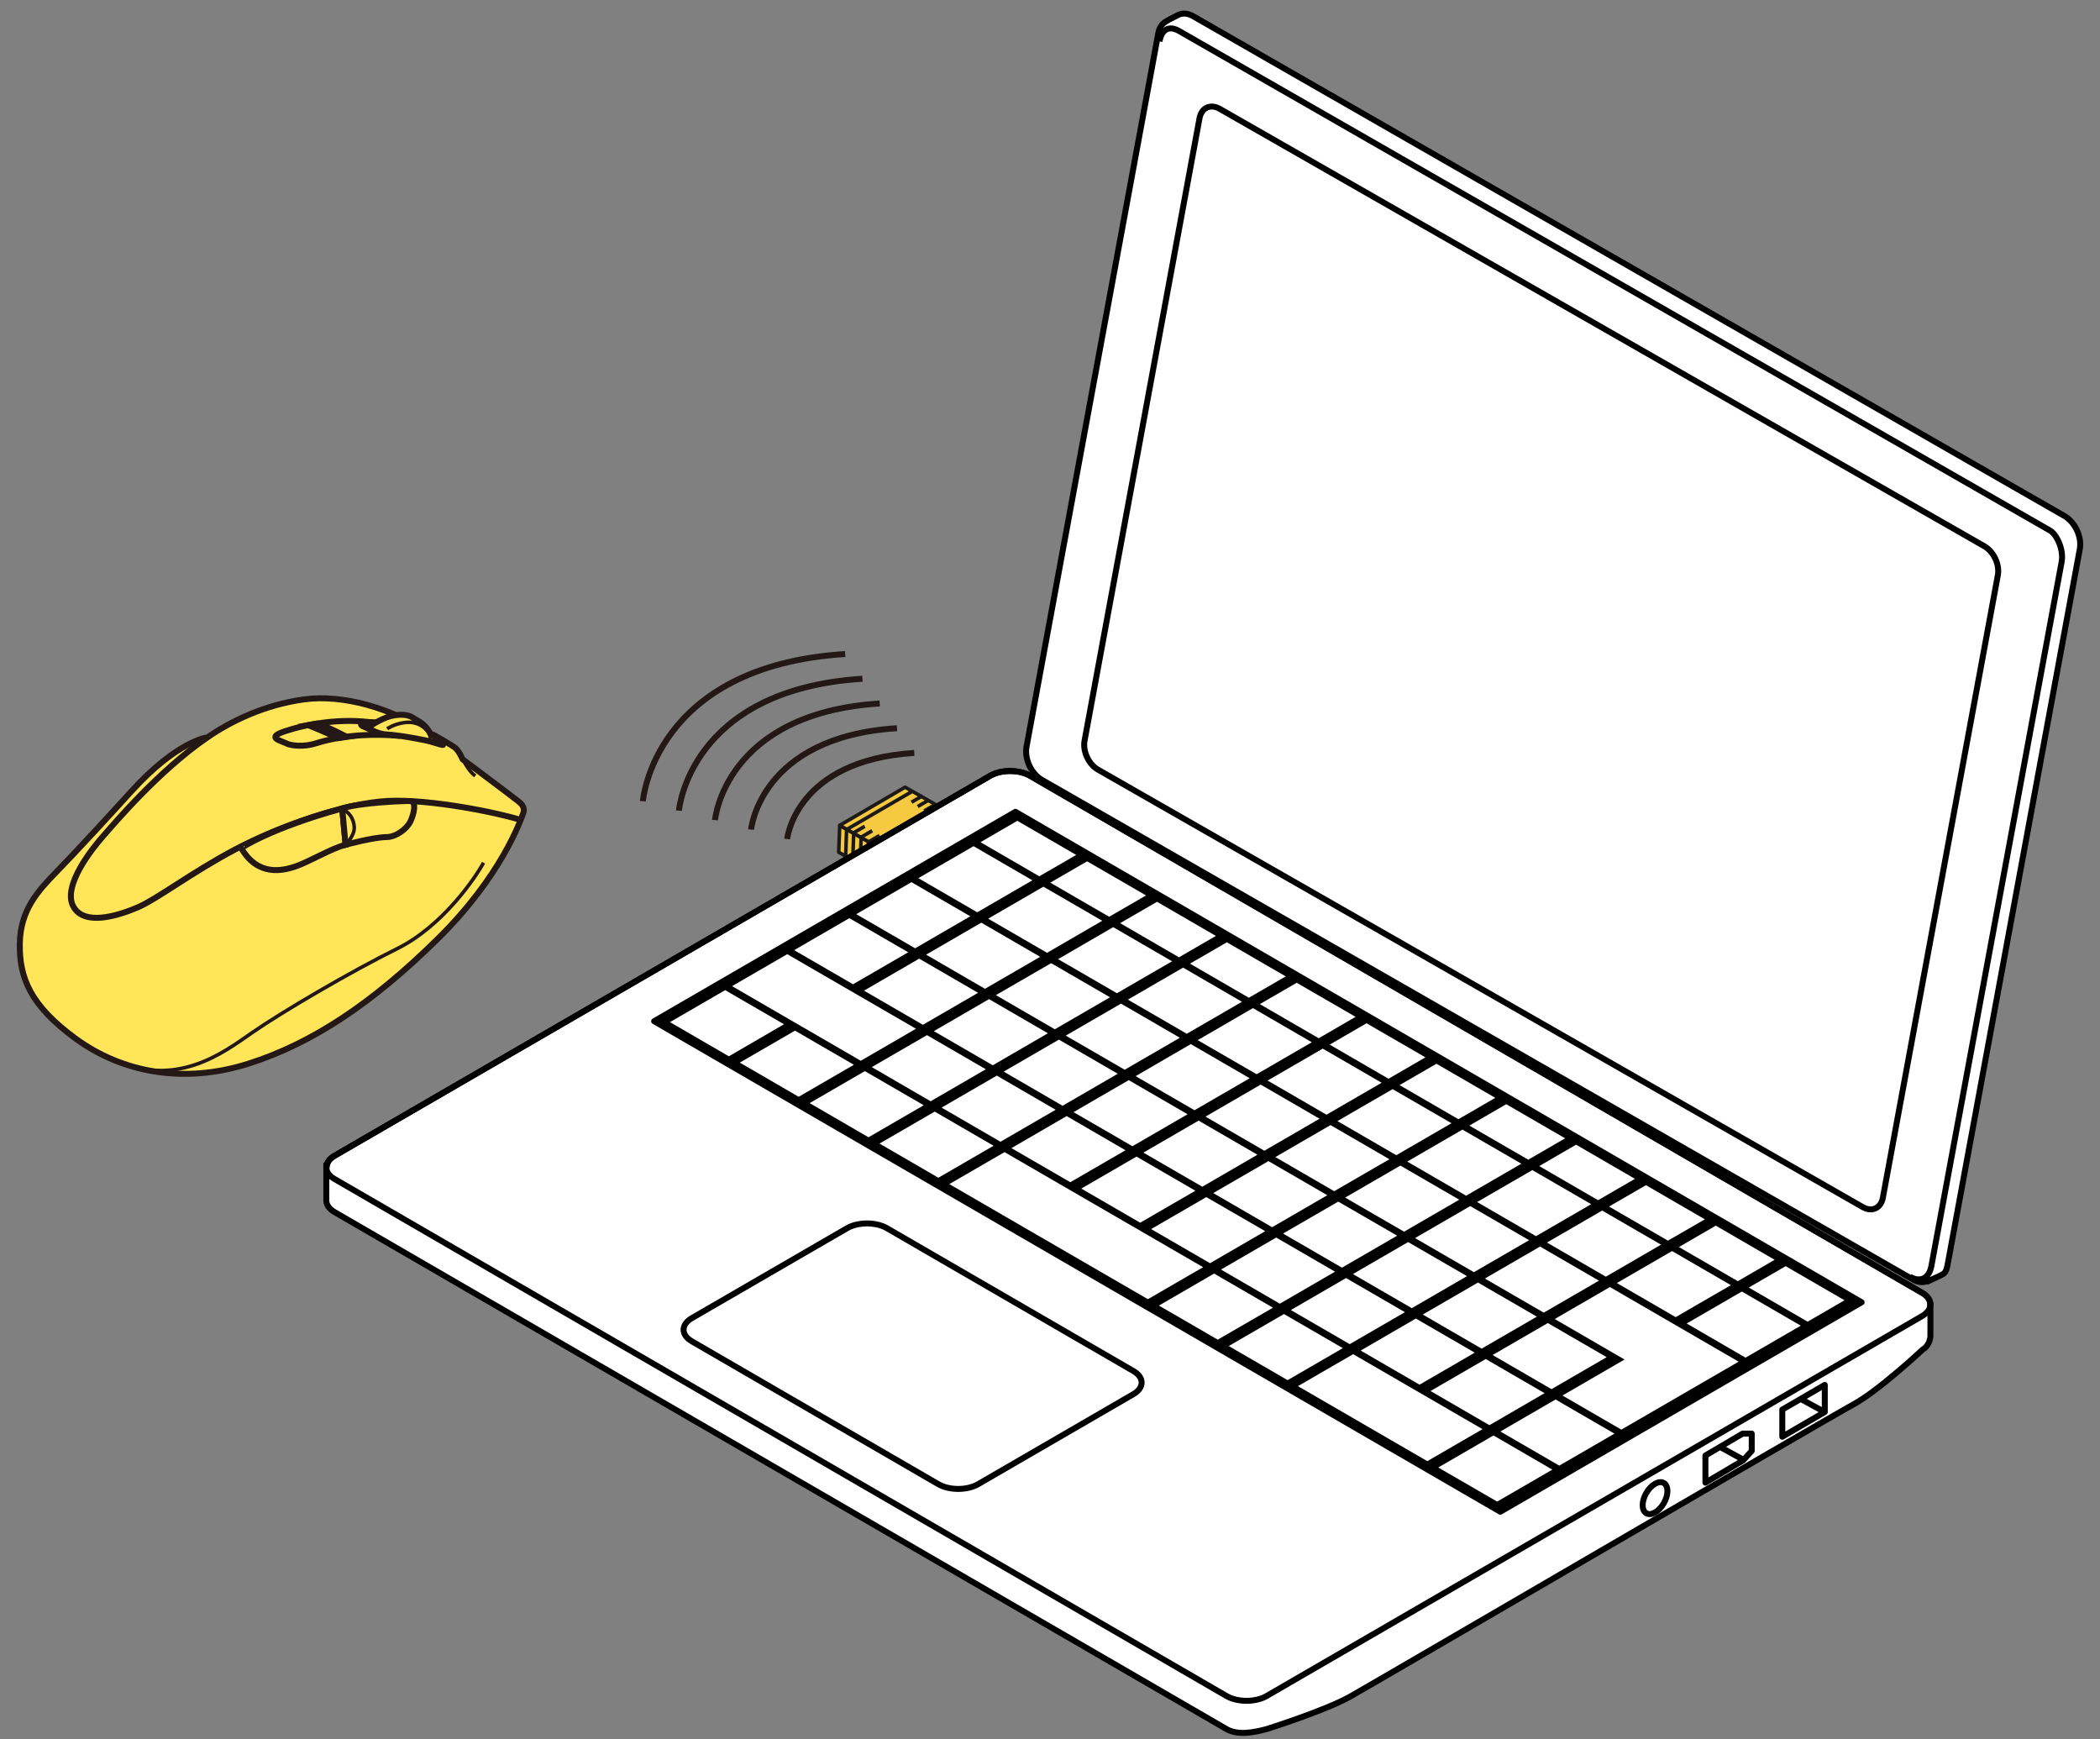 <?xml version="1.0" encoding="utf-8"?>
<!-- Generator: Adobe Illustrator 27.7.0, SVG Export Plug-In . SVG Version: 6.00 Build 0)  -->
<svg version="1.1" xmlns="http://www.w3.org/2000/svg" xmlns:xlink="http://www.w3.org/1999/xlink" x="0px" y="0px"
	 viewBox="0 0 250 207" enable-background="new 0 0 250 207" xml:space="preserve">
<rect x="0" y="0" width="250" height="207" fill="#808080" stroke="none"/>
<g id="レイヤー_1">
	<g>
		<g>
			<g>
				<polygon fill="#F5CA40" stroke="#1D1916" stroke-width="0.425" stroke-linejoin="round" points="103.967,103.781 
					99.847,101.439 99.969,98.25 104.089,100.592 				"/>
				<polygon fill="#F5CA40" stroke="#1D1916" stroke-width="0.425" stroke-linejoin="round" points="111.729,99.241 
					103.961,103.763 104.098,100.582 111.866,96.06 				"/>
				<polygon fill="#F5CA40" stroke="#1D1916" stroke-width="0.425" stroke-linejoin="round" points="99.974,98.244 
					104.098,100.595 111.87,96.052 107.747,93.701 				"/>
			</g>
			<polyline fill="none" stroke="#1D1916" stroke-width="0.425" stroke-linejoin="round" points="103.283,103.422 103.394,100.219 
				104.709,99.453 			"/>
			<polyline fill="none" stroke="#1D1916" stroke-width="0.425" stroke-linejoin="round" points="100.673,101.946 100.784,98.744 
				108.616,94.19 			"/>
			<polyline fill="none" stroke="#1D1916" stroke-width="0.425" stroke-linejoin="round" points="102.406,102.854 102.517,99.651 
				103.833,98.885 			"/>
			<polyline fill="none" stroke="#1D1916" stroke-width="0.425" stroke-linejoin="round" points="101.521,102.327 101.632,99.124 
				102.947,98.358 			"/>
			<g>
				
					<line fill="none" stroke="#1D1916" stroke-width="0.425" stroke-linejoin="round" x1="110.039" y1="96.522" x2="111.355" y2="95.756"/>
				
					<line fill="none" stroke="#1D1916" stroke-width="0.425" stroke-linejoin="round" x1="109.249" y1="96.003" x2="110.564" y2="95.237"/>
				
					<line fill="none" stroke="#1D1916" stroke-width="0.425" stroke-linejoin="round" x1="108.512" y1="95.49" x2="109.827" y2="94.724"/>
			</g>
		</g>
		<g>
			<path fill="#FFE557" stroke="#231815" stroke-width="0.709" stroke-miterlimit="10" d="M15.58,94.258
				c-2.08,2.297-6.464,7.071-8.776,9.441c-2.313,2.37-4.388,4.622-4.447,8.651s1.245,7.348,6.701,11.318
				c5.455,3.97,12.749,5.392,20.458,2.963s14.884-7.288,22.533-14.814c7.65-7.525,9.903-14.132,10.229-14.991
				c0.326-0.859-0.415-1.304-0.771-1.6c-0.356-0.296-6.435-4.848-6.435-4.848s-0.414-0.959-0.829-1.315
				c-0.415-0.356-2.431-1.481-2.431-1.481c-0.356-0.237-0.712-0.237-0.712-0.237c-4.269-3.022-10.259-4.74-14.943-4.089
				c-4.685,0.652-8.632,2.569-11.445,4.503C24.712,87.76,21.103,88.159,15.58,94.258z"/>
			<path fill="none" stroke="#231815" stroke-width="0.709" stroke-miterlimit="10" d="M61.98,97.607
				c-2.341-0.782-10.821-2.559-15.92-2.263c-5.1,0.296-12.749,2.963-18.027,5.748s-9.31,5.925-11.682,6.933
				c-2.372,1.007-6.404,2.252-7.65-0.178s2.253-6.814,3.558-8.296s6.641-7.822,12.453-11.792"/>
			<path fill="#FFE557" stroke="#231815" stroke-width="0.709" stroke-miterlimit="10" d="M40.74,96.233l0.398,4.326
				c-1.581,0.375-4.447,2.074-5.959,2.578c-1.512,0.504-4.477,1.244-6.464-2.192C28.714,100.944,32.23,98.571,40.74,96.233z"/>
			<path fill="none" stroke="#231815" stroke-width="0.709" stroke-miterlimit="10" d="M44.094,86.829c0,0-0.605-0.234-0.921-0.392
				c-0.316-0.158-0.296-0.474,0.198-0.474c0.494,0,1.898,0.039,1.898,0.039L44.094,86.829z"/>
			<path fill="none" stroke="#231815" stroke-width="0.709" stroke-miterlimit="10" d="M51.201,88.243c0,0,1.105,0.366,1.441,0.425
				c0.336,0.059-0.02-0.277-0.593-0.593c-0.573-0.316-1.048-0.612-1.048-0.612L51.201,88.243z"/>
			<path fill="none" stroke="#231815" stroke-width="0.709" stroke-miterlimit="10" d="M47.602,87.594
				c-2.803-0.249-6.465-0.22-10.111,0.921c0,0-1.546,0.514-3.147,0.079l-1.004-0.42c-0.964-0.37-0.634-0.724,0.563-1.126
				c2.53-0.849,6.72-1.639,10.769-0.999"/>
			<path fill="#FFFFFF" stroke="#231815" stroke-width="0.709" stroke-miterlimit="10" d="M36.694,86.314
				c0,0,2.166,0.878,3.549,1.554l1.031-0.156c0,0-2.233-1.216-3.542-1.584L36.694,86.314z"/>
			<path fill="none" stroke="#231815" stroke-width="0.425" stroke-miterlimit="10" d="M55.072,90.378
				c0.396,0.68,0.831,1.47,1.503,1.984"/>
			<g>
				<path fill="#FFE557" stroke="#231815" stroke-width="0.709" stroke-miterlimit="10" d="M49.993,85.943l-1.048-0.632
					c-0.395-0.178-1.146-0.375-2.392-0.079c-1.245,0.296-2.807,1.402-2.807,1.402s1.166,0.731,2.214,0.79
					c1.836,0.104,4.606,0.672,5.554,0.889C51.515,88.313,51.416,86.871,49.993,85.943z"/>
				<path fill="none" stroke="#231815" stroke-width="0.425" stroke-miterlimit="10" d="M51.424,87.862
					c-0.452-0.965-1.46-2.105-3.289-1.85c-1.275,0.178-2.046,0.741-2.046,0.741"/>
			</g>
			<g>
				<path fill="#FFE557" stroke="#231815" stroke-width="0.709" stroke-miterlimit="10" d="M40.74,96.233l0.398,4.326
					c0,0,3.321-0.909,4.892-0.918c1.111-0.007,2.402-0.978,2.817-1.837c0.415-0.859,0.804-2.418-0.029-2.45
					S42.714,95.552,40.74,96.233z"/>
				<path fill="none" stroke="#231815" stroke-width="0.425" stroke-miterlimit="10" d="M40.746,96.298
					c0.807,0.35,1.37,1.149,1.429,2.157c0.059,1.007-1.038,2.104-1.038,2.104"/>
			</g>
			<path fill="none" stroke="#231815" stroke-width="0.425" stroke-miterlimit="10" d="M57.563,102.692
				c-0.889,1.659-4.803,7.525-10.318,10.251s-13.698,7.525-17.197,9.955s-9.154,6.806-16.911,3.107"/>
		</g>
		<g>
			<path fill="#FFFFFF" stroke="#000000" stroke-width="0.709" d="M228.823,153.889L122.635,92.35
				c-1.315-0.765-3.451-0.765-4.766,0L39.83,137.573c-0.581,0.339-0.863,0.774-0.926,1.218l-0.056-0.003v0.162
				c0,0.007,0,0.009,0,0.019v3.844c-0.037,0.527,0.29,1.066,0.982,1.466l106.185,61.54c1.318,0.765,3.239,0.417,4.773,0
				c0,0,6.926-2.178,9.929-3.86c3.004-1.682,56.905-33.159,59.91-34.776c3.005-1.618,8.283-6.556,8.283-6.556
				c0.638-0.368,0.879-1.109,0.901-1.594v-3.718l-0.016-0.003C229.813,154.797,229.502,154.283,228.823,153.889z"/>
			<g>
				<path fill="#FFFFFF" stroke="#000000" stroke-width="0.709" d="M245.785,61.43L142.067,1.943
					c-0.64-0.374-1.265-0.416-1.773-0.184l-1.117,0.577l-0.372,0.219c-0.438,0.251-0.782,0.698-0.905,1.355l-15.694,84.971
					c-0.267,1.441,0.547,3.195,1.81,3.937l103.719,59.49c0.68,0.397,1.334,0.393,1.858,0.108l0.032,0.057l1.54-0.728
					c0.501-0.225,0.599-0.691,0.73-1.408l15.7-84.971C247.861,63.933,247.046,62.169,245.785,61.43z"/>
				<g>
					<path fill="none" stroke="#000000" stroke-width="0.709" d="M138.034,4.926c0.263-1.437,1.143-1.929,2.35-1.228
						l103.722,59.486c0.782,0.511,1.596,2.276,1.326,3.707l-15.505,83.807c-0.259,1.431-1.284,2.013-2.549,1.274"/>
					<path fill="none" stroke="#000000" stroke-width="0.709" d="M130.696,91.604c-1.106-0.647-1.814-2.186-1.583-3.434
						l13.69-74.109c0.233-1.247,1.31-1.739,2.421-1.095l91.038,52.073c1.1,0.647,1.81,2.18,1.576,3.434l-13.687,74.102
						c-0.232,1.253-1.314,1.743-2.414,1.098L130.696,91.604z"/>
				</g>
			</g>
			<path fill="none" stroke="#000000" stroke-width="0.709" d="M146.014,201.883c1.318,0.762,3.452,0.762,4.773,0l78.036-45.226
				c1.314-0.768,1.314-2.006,0-2.767L122.635,92.35c-1.315-0.765-3.451-0.765-4.766,0L39.83,137.573
				c-1.318,0.768-1.315,2.005,0,2.77L146.014,201.883z"/>
			<polygon stroke="#000000" stroke-width="0.709" stroke-linejoin="round" points="178.608,179.949 221.623,155.013 
				120.886,96.634 77.874,121.56 			"/>
			<path fill="#FFFFFF" stroke="#000000" stroke-width="0.709" d="M111.689,176.658c1.318,0.768,3.451,0.768,4.771,0l18.459-10.7
				c1.321-0.765,1.321-2.002,0-2.764l-29.319-16.99c-1.314-0.765-3.453-0.765-4.769,0l-18.464,10.697
				c-1.318,0.764-1.318,2.002,0,2.763L111.689,176.658z"/>
			<g>
				<g>
					<g>
						<polygon points="79.906,121.424 86.475,117.616 93.482,121.675 86.911,125.489 						"/>
					</g>
					<polygon fill="#FFFFFF" points="79.758,121.668 86.328,117.86 93.334,121.922 86.768,125.736 					"/>
					<g>
						<polygon points="87.3,117.14 93.866,113.332 109.192,122.214 102.623,126.022 						"/>
					</g>
					<polygon fill="#FFFFFF" points="87.149,117.384 93.72,113.579 109.043,122.455 102.476,126.269 					"/>
					<g>
						<polygon points="94.686,112.856 101.26,109.045 108.268,113.107 101.698,116.921 						"/>
					</g>
					<polygon fill="#FFFFFF" points="94.543,113.1 101.114,109.292 108.119,113.354 101.551,117.162 					"/>
					<g>
						<polygon points="102.079,108.572 108.653,104.764 115.662,108.829 109.091,112.631 						"/>
					</g>
					<polygon fill="#FFFFFF" points="101.932,108.816 108.506,105.008 115.512,109.07 108.945,112.878 					"/>
					<g>
						<polygon points="109.478,104.288 116.045,100.477 123.054,104.539 116.481,108.347 						"/>
					</g>
					<polygon fill="#FFFFFF" points="109.326,104.532 115.9,100.724 122.905,104.786 116.338,108.594 					"/>
					<g>
						<polygon points="116.866,100.004 121.256,97.456 128.269,101.521 123.873,104.063 						"/>
					</g>
					<polygon fill="#FFFFFF" points="116.723,100.248 121.11,97.704 128.119,101.768 123.725,104.31 					"/>
				</g>
				<g>
					<g>
						<polygon points="88.221,126.244 94.791,122.433 101.8,126.498 95.231,130.306 						"/>
					</g>
					<polygon fill="#FFFFFF" points="88.07,126.488 94.641,122.68 101.654,126.745 95.081,130.553 					"/>
					<g>
						<polygon points="103.007,117.676 109.574,113.865 116.585,117.93 110.012,121.738 						"/>
					</g>
					<polygon fill="#FFFFFF" points="102.857,117.92 109.427,114.112 116.437,118.177 109.866,121.985 					"/>
					<g>
						<polygon points="110.395,113.389 116.966,109.581 123.979,113.646 117.408,117.454 						"/>
					</g>
					<polygon fill="#FFFFFF" points="110.25,113.636 116.821,109.828 123.828,113.893 117.259,117.701 					"/>
					<g>
						<polygon points="117.789,109.105 124.363,105.297 131.37,109.362 124.797,113.17 						"/>
					</g>
					<polygon fill="#FFFFFF" points="117.64,109.352 124.213,105.544 131.222,109.604 124.649,113.417 					"/>
					<g>
						<polygon points="125.182,104.824 129.571,102.279 136.579,106.341 132.191,108.886 						"/>
					</g>
					<polygon fill="#FFFFFF" points="125.032,105.066 129.421,102.527 136.433,106.586 132.045,109.128 					"/>
				</g>
				<g>
					<g>
						<polygon points="96.534,131.061 103.105,127.25 110.117,131.318 103.544,135.126 						"/>
					</g>
					<polygon fill="#FFFFFF" points="96.388,131.309 102.956,127.498 109.967,131.563 103.393,135.373 					"/>
					<g>
						<polygon points="103.928,126.784 110.495,122.969 117.506,127.034 110.935,130.842 						"/>
					</g>
					<polygon fill="#FFFFFF" points="103.782,127.022 110.356,123.217 117.361,127.279 110.787,131.089 					"/>
					<g>
						<polygon points="111.316,122.493 117.89,118.685 124.9,122.75 118.329,126.558 						"/>
					</g>
					<polygon fill="#FFFFFF" points="111.173,122.741 117.742,118.93 124.749,122.995 118.186,126.805 					"/>
					<g>
						<polygon points="118.713,118.209 125.281,114.401 132.291,118.466 125.718,122.274 						"/>
					</g>
					<polygon fill="#FFFFFF" points="118.561,118.454 125.134,114.649 132.143,118.711 125.572,122.519 					"/>
					<g>
						<polygon points="126.103,113.925 132.672,110.117 139.683,114.182 133.114,117.99 						"/>
					</g>
					<polygon fill="#FFFFFF" points="125.96,114.17 132.524,110.362 139.532,114.427 132.966,118.228 					"/>
					<g>
						<polygon points="133.496,109.638 137.889,107.097 144.893,111.161 140.504,113.703 						"/>
					</g>
					<polygon fill="#FFFFFF" points="133.347,109.886 137.742,107.344 144.748,111.406 140.355,113.951 					"/>
				</g>
				<g>
					<g>
						<polygon points="104.851,135.884 111.422,132.076 118.427,136.135 111.86,139.946 						"/>
					</g>
					<polygon fill="#FFFFFF" points="104.703,136.125 111.273,132.318 118.282,136.383 111.713,140.191 					"/>
					<g>
						<polygon points="112.245,131.594 118.815,127.787 125.821,131.854 119.253,135.659 						"/>
					</g>
					<polygon fill="#FFFFFF" points="112.094,131.842 118.665,128.034 125.674,132.099 119.105,135.907 					"/>
					<g>
						<polygon points="119.636,127.316 126.202,123.503 133.212,127.567 126.647,131.378 						"/>
					</g>
					<polygon fill="#FFFFFF" points="119.488,127.558 126.059,123.75 133.069,127.815 126.496,131.623 					"/>
					<g>
						<polygon points="127.028,123.026 133.601,119.225 140.606,123.286 134.038,127.091 						"/>
					</g>
					<polygon fill="#FFFFFF" points="126.877,123.274 133.451,119.466 140.461,123.528 133.89,127.336 					"/>
					<g>
						<polygon points="134.423,118.743 140.987,114.935 147.999,118.999 141.425,122.807 						"/>
					</g>
					<polygon fill="#FFFFFF" points="134.271,118.99 140.845,115.179 147.852,119.247 141.282,123.052 					"/>
					<g>
						<polygon points="141.813,114.459 146.201,111.917 153.214,115.979 148.825,118.523 						"/>
					</g>
					<polygon fill="#FFFFFF" points="141.667,114.706 146.053,112.164 153.064,116.226 148.675,118.768 					"/>
				</g>
				<g>
					<g>
						<polygon points="113.166,140.702 119.74,136.894 143.374,150.592 136.805,154.404 						"/>
					</g>
					<polygon fill="#FFFFFF" points="113.015,140.949 119.586,137.141 143.229,150.84 136.653,154.648 					"/>
					<g>
						<polygon points="120.557,136.418 127.128,132.612 134.137,136.672 127.568,140.48 						"/>
					</g>
					<polygon fill="#FFFFFF" points="120.409,136.665 126.98,132.851 133.988,136.919 127.417,140.723 					"/>
					<g>
						<polygon points="127.951,132.134 134.522,128.326 141.53,132.388 134.959,136.196 						"/>
					</g>
					<polygon fill="#FFFFFF" points="127.802,132.381 134.372,128.573 141.382,132.635 134.811,136.44 					"/>
					<g>
						<polygon points="135.34,127.85 141.911,124.042 148.924,128.1 142.353,131.912 						"/>
					</g>
					<polygon fill="#FFFFFF" points="135.195,128.097 141.763,124.283 148.773,128.348 142.203,132.156 					"/>
					<g>
						<polygon points="142.734,123.566 149.308,119.758 156.315,123.817 149.746,127.628 						"/>
					</g>
					<polygon fill="#FFFFFF" points="142.585,123.813 149.158,119.999 156.167,124.064 149.596,127.872 					"/>
					<g>
						<polygon points="150.131,119.282 154.516,116.737 161.523,120.795 157.136,123.344 						"/>
					</g>
					<polygon fill="#FFFFFF" points="149.977,119.523 154.37,116.984 161.38,121.04 156.99,123.588 					"/>
				</g>
				<g>
					<g>
						<polygon points="128.875,141.238 135.449,137.43 142.451,141.488 135.88,145.3 						"/>
					</g>
					<polygon fill="#FFFFFF" points="128.727,141.482 135.296,137.674 142.308,141.736 135.734,145.544 					"/>
					<g>
						<polygon points="136.261,136.954 142.835,133.146 149.845,137.208 143.274,141.016 						"/>
					</g>
					<polygon fill="#FFFFFF" points="136.118,137.201 142.689,133.39 149.694,137.452 143.128,141.26 					"/>
					<g>
						<polygon points="143.655,132.67 150.226,128.862 157.236,132.921 150.663,136.732 						"/>
					</g>
					<polygon fill="#FFFFFF" points="143.512,132.914 150.083,129.106 157.088,133.168 150.52,136.976 					"/>
					<g>
						<polygon points="151.048,128.386 157.617,124.578 164.63,128.637 158.059,132.448 						"/>
					</g>
					<polygon fill="#FFFFFF" points="150.905,128.624 157.469,124.822 164.481,128.884 157.914,132.689 					"/>
					<g>
						<polygon points="158.44,124.099 162.833,121.554 169.841,125.616 165.449,128.161 						"/>
					</g>
					<polygon fill="#FFFFFF" points="158.295,124.346 162.682,121.802 169.693,125.86 165.3,128.408 					"/>
				</g>
				<g>
					<g>
						<polygon points="137.186,146.055 143.76,142.247 150.771,146.308 144.197,150.116 						"/>
					</g>
					<polygon fill="#FFFFFF" points="137.039,146.302 143.61,142.495 150.623,146.553 144.049,150.364 					"/>
					<g>
						<polygon points="144.579,141.774 151.155,137.963 158.161,142.025 151.591,145.836 						"/>
					</g>
					<polygon fill="#FFFFFF" points="144.433,142.015 151.004,138.211 158.014,142.272 151.441,146.08 					"/>
					<g>
						<polygon points="151.973,137.487 158.546,133.682 165.554,137.741 158.98,141.549 						"/>
					</g>
					<polygon fill="#FFFFFF" points="151.826,137.731 158.395,133.923 165.406,137.989 158.832,141.793 					"/>
					<g>
						<polygon points="159.364,133.203 165.935,129.395 172.948,133.457 166.374,137.261 						"/>
					</g>
					<polygon fill="#FFFFFF" points="159.216,133.447 165.789,129.643 172.797,133.701 166.227,137.509 					"/>
					<g>
						<polygon points="166.758,128.919 171.146,126.374 178.158,130.439 173.769,132.981 						"/>
					</g>
					<polygon fill="#FFFFFF" points="166.612,129.164 171.003,126.622 178.009,130.68 173.62,133.225 					"/>
				</g>
				<g>
					<g>
						<polygon points="138.111,155.159 144.684,151.351 151.689,155.413 145.118,159.218 						"/>
					</g>
					<polygon fill="#FFFFFF" points="137.964,155.407 144.538,151.599 151.544,155.66 144.97,159.465 					"/>
					<g>
						<polygon points="145.499,150.875 152.073,147.064 159.082,151.129 152.512,154.937 						"/>
					</g>
					<polygon fill="#FFFFFF" points="145.357,151.119 151.925,147.311 158.935,151.373 152.359,155.184 					"/>
					<g>
						<polygon points="152.894,146.591 159.467,142.783 166.475,146.842 159.904,150.65 						"/>
					</g>
					<polygon fill="#FFFFFF" points="152.743,146.835 159.316,143.031 166.326,147.089 159.756,150.897 					"/>
					<g>
						<polygon points="160.285,142.307 166.858,138.499 173.869,142.558 167.298,146.366 						"/>
					</g>
					<polygon fill="#FFFFFF" points="160.137,142.551 166.71,138.743 173.722,142.805 167.148,146.613 					"/>
					<g>
						<polygon points="167.679,138.023 174.252,134.212 181.26,138.274 174.686,142.082 						"/>
					</g>
					<polygon fill="#FFFFFF" points="167.529,138.268 174.103,134.46 181.112,138.521 174.538,142.329 					"/>
					<g>
						<polygon points="175.071,133.736 179.463,131.191 186.476,135.26 182.08,137.798 						"/>
					</g>
					<polygon fill="#FFFFFF" points="174.922,133.984 179.315,131.436 186.325,135.498 181.935,138.045 					"/>
				</g>
				<g>
					<g>
						<polygon points="146.427,159.979 152.997,156.171 160.01,160.236 153.436,164.038 						"/>
					</g>
					<polygon fill="#FFFFFF" points="146.278,160.223 152.851,156.415 159.86,160.474 153.286,164.285 					"/>
					<g>
						<polygon points="153.82,155.695 160.393,151.884 167.396,155.946 160.829,159.754 						"/>
					</g>
					<polygon fill="#FFFFFF" points="153.671,155.939 160.241,152.131 167.253,156.193 160.679,160.001 					"/>
					<g>
						<polygon points="161.21,151.412 167.783,147.6 174.79,151.668 168.221,155.47 						"/>
					</g>
					<polygon fill="#FFFFFF" points="161.063,151.656 167.634,147.848 174.643,151.906 168.069,155.717 					"/>
					<g>
						<polygon points="168.602,147.128 175.176,143.316 182.181,147.378 175.607,151.186 						"/>
					</g>
					<polygon fill="#FFFFFF" points="168.454,147.372 175.028,143.564 182.035,147.625 175.464,151.433 					"/>
					<g>
						<polygon points="175.996,142.84 182.57,139.032 189.575,143.094 183.007,146.902 						"/>
					</g>
					<polygon fill="#FFFFFF" points="175.845,143.084 182.419,139.28 189.429,143.338 182.858,147.146 					"/>
					<g>
						<polygon points="183.388,138.557 187.778,136.011 194.788,140.073 190.394,142.618 						"/>
					</g>
					<polygon fill="#FFFFFF" points="183.24,138.804 187.631,136.256 194.637,140.321 190.247,142.866 					"/>
				</g>
				<g>
					<g>
						<polygon points="162.135,160.512 168.704,156.704 175.716,160.769 169.142,164.577 						"/>
					</g>
					<polygon fill="#FFFFFF" points="161.984,160.76 168.555,156.952 175.564,161.011 168.994,164.825 					"/>
					<g>
						<polygon points="169.526,156.232 176.1,152.42 183.106,156.485 176.536,160.293 						"/>
					</g>
					<polygon fill="#FFFFFF" points="169.378,156.473 175.949,152.668 182.959,156.727 176.385,160.535 					"/>
					<g>
						<polygon points="176.917,151.944 183.491,148.133 190.498,152.202 183.925,156.01 						"/>
					</g>
					<polygon fill="#FFFFFF" points="176.77,152.189 183.34,148.381 190.35,152.443 183.777,156.251 					"/>
					<g>
						<polygon points="184.309,147.657 190.88,143.853 197.892,147.918 191.319,151.719 						"/>
					</g>
					<polygon fill="#FFFFFF" points="184.16,147.905 190.734,144.097 197.742,148.159 191.172,151.967 					"/>
					<g>
						<polygon points="191.703,143.373 196.09,140.835 203.103,144.893 198.71,147.442 						"/>
					</g>
					<polygon fill="#FFFFFF" points="191.549,143.621 195.947,141.076 202.958,145.141 198.562,147.68 					"/>
				</g>
				<g>
					<g>
						<polygon points="154.664,164.755 161.237,160.944 176.634,169.873 170.063,173.678 						"/>
					</g>
					<polygon fill="#FFFFFF" points="154.516,164.999 161.089,161.191 176.491,170.118 169.918,173.926 					"/>
					<g>
						<polygon points="170.444,165.332 177.018,161.524 184.027,165.586 177.457,169.397 						"/>
					</g>
					<polygon fill="#FFFFFF" points="170.301,165.577 176.872,161.769 183.877,165.834 177.314,169.645 					"/>
					<g>
						<polygon points="177.838,161.045 184.412,157.241 191.422,161.306 184.848,165.11 						"/>
					</g>
					<polygon fill="#FFFFFF" points="177.691,161.293 184.265,157.488 191.271,161.55 184.703,165.358 					"/>
					<g>
						<polygon points="192.623,152.477 199.197,148.669 206.202,152.734 199.631,156.542 						"/>
					</g>
					<polygon fill="#FFFFFF" points="192.481,152.725 199.052,148.917 206.057,152.976 199.483,156.784 					"/>
					<g>
						<polygon points="200.016,148.193 204.408,145.652 211.417,149.711 207.025,152.258 						"/>
					</g>
					<polygon fill="#FFFFFF" points="199.869,148.441 204.26,145.893 211.27,149.958 206.882,152.5 					"/>
				</g>
				<g>
					<g>
						<polygon points="171.372,174.434 177.941,170.626 184.952,174.688 178.381,178.498 						"/>
					</g>
					<polygon fill="#FFFFFF" points="171.222,174.681 177.796,170.87 184.801,174.935 178.235,178.743 					"/>
					<g>
						<polygon points="178.764,170.15 185.333,166.342 192.343,170.406 185.773,174.214 						"/>
					</g>
					<polygon fill="#FFFFFF" points="178.616,170.397 185.186,166.586 192.198,170.654 185.624,174.459 					"/>
					<g>
						<polygon points="191.8,152.953 185.238,156.761 193.547,161.582 186.154,165.866 193.166,169.93 207.13,161.838 						"/>
					</g>
					<polygon fill="#FFFFFF" points="191.658,153.201 185.087,157.009 193.399,161.829 186.008,166.113 193.018,170.175 
						206.98,162.086 					"/>
					<g>
						<polygon points="200.944,157.298 207.511,153.49 214.522,157.554 207.951,161.362 						"/>
					</g>
					<polygon fill="#FFFFFF" points="200.794,157.542 207.364,153.734 214.377,157.799 207.803,161.607 					"/>
					<g>
						<polygon points="208.332,153.014 212.723,150.469 219.73,154.531 215.343,157.078 						"/>
					</g>
					<polygon fill="#FFFFFF" points="208.184,153.261 212.58,150.716 219.582,154.778 215.192,157.323 					"/>
				</g>
			</g>
			<polygon fill="#FFFFFF" stroke="#000000" stroke-width="0.709" stroke-linecap="round" stroke-linejoin="round" points="
				217.236,168.077 217.236,164.852 212.179,167.788 212.179,171.018 			"/>
			<polygon fill="#FFFFFF" stroke="#000000" stroke-width="0.709" stroke-linecap="round" stroke-linejoin="round" points="
				207.512,173.839 208.539,172.713 208.539,170.647 207.451,170.65 203.025,173.256 203.025,176.486 			"/>
			<path fill="#FFFFFF" stroke="#000000" stroke-width="0.709" stroke-linecap="round" stroke-linejoin="round" d="
				M198.071,176.525c0.576,0.333,0.58,1.409,0.004,2.405c-0.574,0.994-1.508,1.533-2.085,1.197c-0.578-0.333-0.58-1.409-0.005-2.406
				C196.559,176.728,197.495,176.191,198.071,176.525z"/>
			
				<line fill="#FFFFFF" stroke="#000000" stroke-width="0.709" stroke-linecap="round" stroke-linejoin="round" x1="214.504" y1="166.592" x2="216.952" y2="167.934"/>
			
				<line fill="#FFFFFF" stroke="#000000" stroke-width="0.709" stroke-linecap="round" stroke-linejoin="round" x1="205.046" y1="172.389" x2="207.494" y2="173.732"/>
		</g>
		<g>
			<path fill="none" stroke="#231815" stroke-width="0.709" stroke-linejoin="round" d="M93.709,99.87
				c0,0,0.968-9.355,15.133-10.246"/>
			<path fill="none" stroke="#231815" stroke-width="0.709" stroke-linejoin="round" d="M89.415,98.745
				c0,0,1.043-11.037,17.37-12.065"/>
			<path fill="none" stroke="#231815" stroke-width="0.709" stroke-linejoin="round" d="M85.12,97.62
				c0,0,1.118-12.72,19.608-13.883"/>
			<path fill="none" stroke="#231815" stroke-width="0.709" stroke-linejoin="round" d="M80.826,96.495
				c0,0,1.193-14.402,21.845-15.701"/>
			<path fill="none" stroke="#231815" stroke-width="0.709" stroke-linejoin="round" d="M76.531,95.37
				c0,0,1.269-16.084,24.083-17.519"/>
		</g>
	</g>
</g>
<g id="編集モード">
	<g>
	</g>
	<g>
	</g>
	<g>
	</g>
	<g>
	</g>
	<g>
	</g>
	<g>
	</g>
</g>
</svg>

